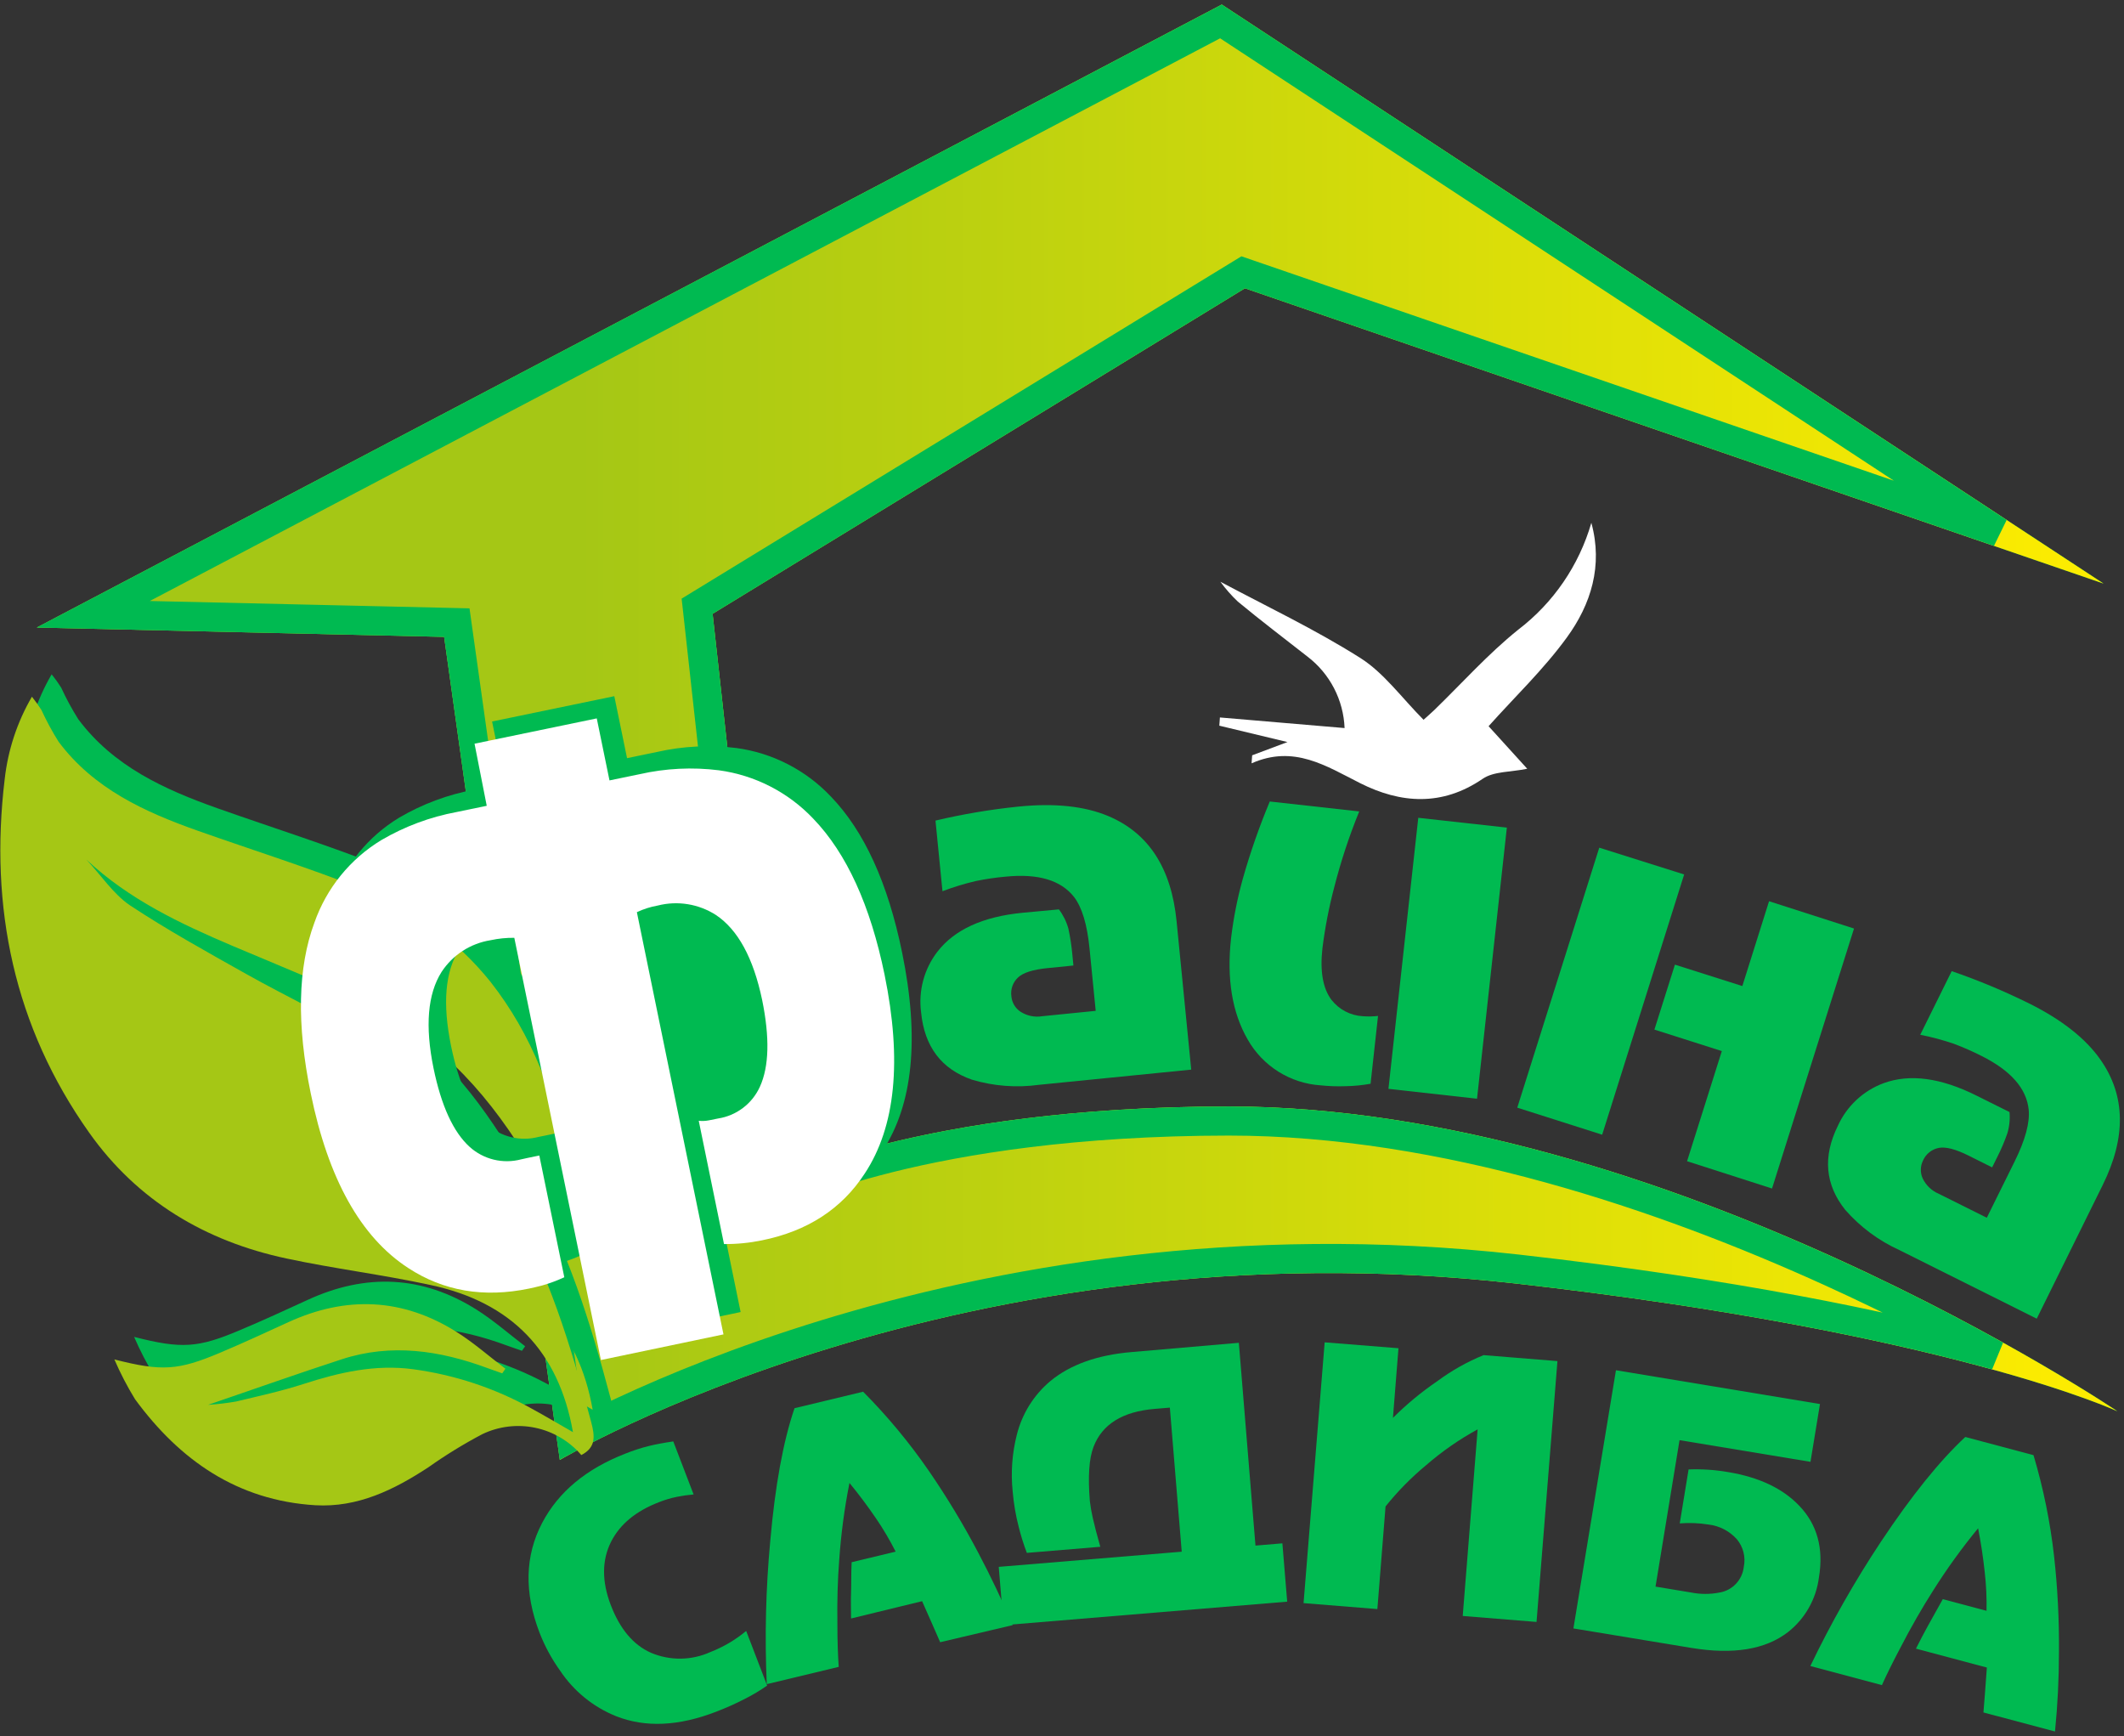 <svg width="219" height="179" viewBox="0 0 219 179" fill="none" xmlns="http://www.w3.org/2000/svg">
<rect x="0" y="0" width="219" height="179" fill="#333333" stroke="none"/>
<path d="M216.892 60.163L125.973 0.471L3.795 64.693L45.793 65.656L57.722 150.51C57.722 150.51 98.978 125.86 156.279 132.317C200.854 137.352 218.327 145.496 218.327 145.496C218.327 145.496 171.793 114.068 126.687 114.068C94.714 114.095 79.935 121.761 79.935 121.761L73.474 63.279L128.36 29.72L216.892 60.163Z" fill="#00BA51"/>
<path d="M216.892 60.163L125.973 0.471L3.795 64.693L45.793 65.656L57.722 150.51C57.722 150.51 98.978 125.86 156.279 132.316C200.854 137.352 218.327 145.495 218.327 145.495C218.327 145.495 171.793 114.068 126.687 114.068C94.714 114.095 79.935 121.761 79.935 121.761L73.474 63.278L128.36 29.719L216.892 60.163Z" fill="url(#paint0_linear_2334_4693)"/>
<path d="M9.619 63.326L125.888 2.21L206.079 54.859L128.848 28.301L128.18 28.071L127.577 28.44L72.691 61.999L71.878 62.496L71.983 63.443L78.444 121.926L78.684 124.099L80.624 123.093L80.624 123.093L80.625 123.093L80.626 123.092L80.627 123.092L80.651 123.08C80.673 123.068 80.71 123.05 80.762 123.025C80.866 122.975 81.027 122.899 81.247 122.8C81.688 122.602 82.363 122.313 83.278 121.964C85.109 121.266 87.898 120.325 91.684 119.38C99.256 117.49 110.823 115.582 126.688 115.568C148.928 115.568 171.608 123.326 188.8 131.147C195.414 134.156 201.196 137.164 205.804 139.726C205.351 139.6 204.885 139.474 204.407 139.345C194.389 136.659 178.803 133.351 156.447 130.826L156.447 130.826C127.546 127.569 102.696 132.158 85.073 137.558C76.261 140.259 69.249 143.164 64.433 145.399C62.026 146.516 60.166 147.465 58.904 148.139L47.278 65.447L47.101 64.186L45.827 64.156L9.619 63.326Z" stroke="#00BA51" stroke-width="3"/>
<rect width="18.374" height="28.692" transform="matrix(0.988 -0.156 0.155 0.988 60.731 90.044)" fill="#00BA51"/>
<path d="M69.42 148.597L71.515 154.063C70.928 154.115 70.345 154.199 69.767 154.316C69.145 154.444 68.535 154.627 67.944 154.862C65.578 155.773 63.936 157.124 63.02 158.914C62.05 160.827 62.036 163.015 62.98 165.479C63.923 167.943 65.301 169.579 67.115 170.385C68.085 170.797 69.129 171.003 70.182 170.992C71.236 170.98 72.275 170.75 73.236 170.316C74.578 169.795 75.828 169.059 76.936 168.137L79.098 173.767C78.371 174.277 77.607 174.733 76.813 175.133C75.852 175.629 74.864 176.071 73.855 176.458C69.978 177.961 66.532 178.116 63.517 176.923C61.175 175.981 59.171 174.352 57.763 172.25C56.892 171.038 56.177 169.72 55.634 168.328C54.034 164.165 54.122 160.389 55.899 157.001C57.572 153.812 60.434 151.43 64.483 149.854C65.28 149.535 66.098 149.27 66.931 149.062C67.604 148.898 68.441 148.741 69.42 148.597Z" fill="#00BA51"/>
<path d="M81.921 145.174L88.994 143.473C91.501 145.996 93.778 148.74 95.796 151.672C97.661 154.387 99.364 157.212 100.896 160.13C102.157 162.521 103.331 164.99 104.419 167.536L96.938 169.298L96.122 167.433L95.075 165.069L87.75 166.853C87.75 165.91 87.716 165.015 87.75 164.168C87.784 163.32 87.75 162.275 87.811 161.052L92.347 159.959C91.744 158.765 91.062 157.612 90.307 156.509C89.45 155.259 88.552 154.049 87.586 152.881C87.068 155.495 86.716 158.14 86.532 160.799C86.369 162.826 86.305 165.058 86.342 167.495C86.342 169.216 86.396 170.658 86.478 171.84L79.058 173.623C78.84 168.706 78.96 163.78 79.418 158.88C79.917 153.168 80.751 148.6 81.921 145.174Z" fill="#00BA51"/>
<path d="M127.734 138.431L129.448 159.337L132.223 159.105L132.719 165.117L103.474 167.543L102.978 161.53L121.844 159.966L120.62 145.113L119.069 145.243C115.75 145.516 113.644 146.821 112.751 149.158C112.288 150.36 112.166 152.218 112.37 154.732C112.439 155.325 112.541 155.914 112.676 156.495C112.853 157.281 113.111 158.271 113.451 159.46L105.875 160.089C105.543 159.216 105.264 158.324 105.038 157.417C104.727 156.215 104.517 154.987 104.413 153.749C104.212 151.794 104.357 149.818 104.841 147.914C105.383 145.746 106.595 143.806 108.303 142.373C110.37 140.67 113.182 139.672 116.736 139.381L127.734 138.431Z" fill="#00BA51"/>
<path d="M136.583 138.383L144.193 138.991L143.622 146.172C145.029 144.767 146.564 143.498 148.206 142.38C149.676 141.292 151.275 140.392 152.967 139.702L160.584 140.317L158.428 167.208L150.818 166.593L152.355 147.354C150.46 148.389 148.681 149.626 147.05 151.043C145.512 152.315 144.109 153.741 142.86 155.3L142.017 165.882L134.406 165.268L136.583 138.383Z" fill="#00BA51"/>
<path d="M166.617 141.26L187.653 144.744L186.674 150.702L173.173 148.468L170.698 163.566L174.37 164.174C175.34 164.367 176.338 164.367 177.308 164.174C177.953 164.066 178.545 163.749 178.994 163.271C179.443 162.794 179.725 162.183 179.798 161.53C179.901 161.029 179.89 160.511 179.764 160.015C179.637 159.518 179.4 159.058 179.07 158.668C178.309 157.827 177.269 157.292 176.145 157.165C175.169 157.01 174.179 156.971 173.194 157.049L174.105 151.487C175.471 151.434 176.839 151.525 178.186 151.761C181.36 152.284 183.799 153.437 185.504 155.218C187.367 157.153 188.047 159.624 187.544 162.63C187.258 164.856 186.109 166.879 184.348 168.26C182.022 170.055 178.705 170.597 174.397 169.886L162.23 167.877L166.617 141.26Z" fill="#00BA51"/>
<path d="M202.636 148.14L209.669 150.012C210.683 153.414 211.393 156.901 211.791 160.43C212.155 163.708 212.323 167.005 212.294 170.303C212.294 173.036 212.158 175.768 211.886 178.501L204.507 176.54L204.67 174.491L204.86 171.908L197.549 169.961C197.971 169.121 198.386 168.328 198.794 167.59C199.202 166.853 199.712 165.937 200.317 164.858L204.826 166.06C204.853 164.716 204.79 163.371 204.636 162.036C204.473 160.526 204.248 159.037 203.956 157.554C202.265 159.609 200.707 161.77 199.29 164.024C198.195 165.739 197.08 167.672 195.964 169.831C195.162 171.348 194.52 172.644 194.04 173.719L186.66 171.751C188.789 167.321 191.218 163.043 193.931 158.948C197.091 154.197 199.993 150.595 202.636 148.14Z" fill="#00BA51"/>
<path d="M97.176 91.878L96.455 84.595C99.271 83.929 102.127 83.447 105.004 83.153C108.745 82.775 111.84 83.103 114.288 84.137C118.432 85.886 120.774 89.496 121.314 94.966L122.824 110.269L107.14 111.834C104.816 112.156 102.451 111.975 100.203 111.301C97.061 110.208 95.317 107.897 94.972 104.367C94.827 103.265 94.901 102.145 95.189 101.072C95.477 99.999 95.975 98.994 96.652 98.115C98.412 95.838 101.338 94.499 105.433 94.098L109.18 93.75C109.63 94.344 109.962 95.018 110.16 95.738C110.352 96.623 110.488 97.52 110.568 98.423L110.677 99.536L108.017 99.803C106.501 99.953 105.487 100.274 104.964 100.773C104.7 101.018 104.501 101.325 104.382 101.665C104.264 102.006 104.23 102.37 104.283 102.727C104.312 103.043 104.411 103.349 104.573 103.621C104.736 103.893 104.958 104.124 105.222 104.298C105.885 104.726 106.682 104.892 107.46 104.763L112.975 104.209L112.336 97.753C112.091 95.294 111.558 93.531 110.738 92.465C109.378 90.739 107.031 90.042 103.699 90.374C102.664 90.466 101.635 90.617 100.618 90.826C99.449 91.1 98.299 91.451 97.176 91.878Z" fill="#00BA51"/>
<path d="M142.085 104.735L141.316 111.725C140.468 111.878 139.608 111.963 138.745 111.977C137.883 112.009 137.019 111.979 136.161 111.889C134.615 111.787 133.118 111.301 131.805 110.475C130.492 109.649 129.404 108.507 128.639 107.154C127.038 104.371 126.469 100.894 126.932 96.722C127.178 94.66 127.58 92.62 128.135 90.621C128.903 87.902 129.835 85.233 130.924 82.627L140.146 83.652C139.116 86.179 138.259 88.775 137.582 91.42C137.03 93.505 136.618 95.626 136.351 97.767C136.088 100.131 136.399 101.9 137.283 103.075C137.671 103.572 138.159 103.979 138.717 104.27C139.274 104.562 139.887 104.729 140.514 104.763C141.037 104.803 141.563 104.794 142.085 104.735ZM143.159 112.251L146.234 84.308L155.368 85.319L152.293 113.269L143.159 112.251Z" fill="#00BA51"/>
<path d="M173.649 90.149L165.195 116.979L156.442 114.191L164.896 87.389L173.649 90.149ZM191.162 95.724L182.709 122.526L173.949 119.711L177.533 108.357L170.582 106.143L172.697 99.448L179.648 101.654L182.402 92.909L191.162 95.724Z" fill="#00BA51"/>
<path d="M197.991 106.676L201.235 100.117C203.972 101.057 206.646 102.173 209.24 103.458C212.609 105.139 215.055 107.07 216.579 109.252C219.163 112.941 219.238 117.247 216.803 122.171L210.002 135.944L195.855 128.88C193.716 127.912 191.808 126.496 190.258 124.726C188.181 122.13 187.927 119.242 189.496 116.063C189.955 115.052 190.609 114.142 191.42 113.387C192.232 112.631 193.184 112.046 194.223 111.663C196.916 110.679 200.106 111.108 203.792 112.948L207.193 114.642C207.263 115.385 207.187 116.135 206.969 116.849C206.671 117.704 206.314 118.537 205.901 119.342L205.404 120.347L203.01 119.151C201.65 118.468 200.616 118.202 199.909 118.338C199.551 118.406 199.216 118.56 198.931 118.787C198.647 119.015 198.422 119.308 198.276 119.643C198.136 119.926 198.059 120.237 198.052 120.554C198.045 120.871 198.108 121.185 198.236 121.474C198.577 122.19 199.167 122.757 199.895 123.066L204.853 125.539L207.73 119.725C208.823 117.511 209.304 115.735 209.172 114.396C208.95 112.214 207.331 110.37 204.316 108.862C203.387 108.391 202.434 107.971 201.459 107.605C200.325 107.217 199.167 106.907 197.991 106.676Z" fill="#00BA51"/>
<path d="M10.95 86.316C15.337 90.415 20.601 92.895 25.994 95.198C30.83 97.248 35.727 99.188 40.427 101.518C47.69 105.104 52.798 111.028 56.858 117.915C58.307 120.367 59.579 122.929 61.306 125.43C61.082 122.799 61.075 120.128 60.579 117.552C59.286 110.768 56.92 104.394 52.601 98.901C49.136 94.579 44.575 91.275 39.4 89.336C33.822 87.136 28.096 85.332 22.437 83.331C16.942 81.383 11.705 79.006 8.073 74.148C7.413 73.1 6.822 72.009 6.305 70.883C6.005 70.408 5.678 69.952 5.325 69.516C3.807 72.123 2.85 75.021 2.516 78.022C0.932 91.242 3.482 103.526 11.222 114.451C16.207 121.495 23.226 125.655 31.578 127.432C36.495 128.491 41.515 129.099 46.432 130.164C54.757 131.948 59.64 136.997 61.109 145.332C59.572 144.457 58.191 143.644 56.79 142.872C53.022 140.784 48.901 139.418 44.636 138.841C40.739 138.308 37.026 139.162 33.34 140.358C31.061 141.096 28.708 141.608 26.375 142.162C25.421 142.327 24.458 142.441 23.491 142.503C28.382 140.836 32.816 139.258 37.284 137.81C42.372 136.156 47.35 136.894 52.247 138.705C52.771 138.896 53.294 139.073 53.818 139.258L54.145 138.787C52.478 137.516 50.887 136.115 49.118 135.002C43.548 131.49 37.733 131.251 31.762 133.99C29.422 135.063 27.082 136.143 24.709 137.14C20.397 138.964 18.724 139.073 13.827 137.823C14.439 139.238 15.151 140.608 15.956 141.922C20.581 148.228 26.511 152.369 34.537 152.854C38.923 153.107 42.651 151.269 46.208 148.939C47.989 147.684 49.847 146.543 51.771 145.523C53.472 144.71 55.392 144.482 57.235 144.872C59.078 145.262 60.743 146.249 61.973 147.682C63.49 146.903 63.381 145.755 62.986 144.266C60.898 136.423 58.538 128.675 54.423 121.624C50.785 115.4 46.813 109.327 40.637 105.391C36.421 102.659 31.83 100.568 27.457 98.108C23.376 95.813 19.295 93.565 15.391 90.983C13.691 89.814 12.433 87.894 10.95 86.316Z" fill="#00BA51"/>
<path d="M8.917 88.626C13.303 92.725 18.567 95.212 23.961 97.507C28.797 99.557 33.694 101.497 38.393 103.82C45.657 107.414 50.765 113.337 54.825 120.217C56.274 122.67 57.545 125.232 59.273 127.732C59.164 125.098 58.921 122.471 58.545 119.862C57.253 113.077 54.886 106.703 50.567 101.21C47.1 96.891 42.54 93.588 37.366 91.645C31.789 89.452 26.056 87.642 20.404 85.647C14.908 83.7 9.671 81.322 6.04 76.464C5.38 75.414 4.789 74.32 4.271 73.192C3.969 72.719 3.642 72.263 3.292 71.825C1.773 74.432 0.816 77.33 0.483 80.331C-1.102 93.551 1.449 105.835 9.189 116.76C14.174 123.804 21.193 127.964 29.545 129.741C34.462 130.793 39.474 131.408 44.399 132.474C52.723 134.25 57.607 139.306 59.076 147.641C57.532 146.759 56.158 145.946 54.757 145.181C50.988 143.096 46.867 141.732 42.603 141.157C38.706 140.631 34.992 141.478 31.306 142.674C29.028 143.412 26.675 143.924 24.342 144.484C23.387 144.65 22.425 144.764 21.458 144.826C26.348 143.152 30.782 141.581 35.251 140.126C40.338 138.472 45.317 139.217 50.214 141.021L51.785 141.581L52.111 141.103C50.438 139.832 48.853 138.431 47.085 137.318C41.515 133.806 35.693 133.574 29.728 136.306C27.389 137.379 25.049 138.459 22.675 139.463C18.363 141.28 16.69 141.396 11.793 140.146C12.405 141.562 13.116 142.932 13.922 144.245C18.54 150.544 24.478 154.685 32.503 155.177C36.89 155.429 40.617 153.592 44.174 151.262C45.952 150.002 47.811 148.861 49.738 147.846C51.439 147.033 53.358 146.804 55.202 147.194C57.045 147.584 58.709 148.572 59.939 150.005C61.456 149.219 61.347 148.071 60.953 146.589C58.865 138.739 56.505 130.998 52.383 123.94C48.751 117.723 44.779 111.677 38.604 107.707C34.387 104.975 29.796 102.891 25.423 100.431C21.342 98.136 17.262 95.888 13.358 93.305C11.657 92.13 10.399 90.204 8.917 88.626Z" fill="url(#paint1_linear_2334_4693)"/>
<path d="M63.762 137.891L54.832 94.364C54.011 94.358 53.193 94.44 52.39 94.61C51.367 94.77 50.388 95.144 49.517 95.708C48.647 96.272 47.904 97.013 47.337 97.883C45.895 100.16 45.616 103.465 46.5 107.796C47.298 111.677 48.538 114.382 50.22 115.913C50.93 116.553 51.787 117.007 52.714 117.232C53.641 117.458 54.61 117.448 55.532 117.204L56.253 117.06L57.443 116.808L60.021 129.358C59.282 129.701 58.518 129.987 57.736 130.212C57.164 130.356 56.716 130.465 56.376 130.526C51.719 131.497 47.568 130.791 43.922 128.409C39.026 125.22 35.677 119.219 33.877 110.406C32.417 103.301 32.542 97.436 34.251 92.814C35.498 89.249 37.944 86.233 41.168 84.287C43.567 82.882 46.19 81.907 48.921 81.404L52.05 80.769L50.737 74.381L63.34 71.771L64.653 78.159L67.761 77.516C70.438 76.912 73.199 76.776 75.922 77.113C79.64 77.616 83.076 79.378 85.662 82.108C89.099 85.665 91.549 91.026 93.014 98.19C94.828 107.036 94.147 113.868 90.973 118.687C88.607 122.33 85.072 124.628 80.37 125.58C79.084 125.849 77.773 125.977 76.46 125.963L73.814 113.248C74.154 113.284 74.498 113.27 74.834 113.207L75.82 113.002C76.753 112.857 77.635 112.481 78.387 111.907C79.139 111.333 79.736 110.58 80.126 109.716C81.069 107.639 81.143 104.663 80.35 100.787C79.466 96.469 77.879 93.551 75.589 92.035C74.71 91.466 73.724 91.084 72.692 90.915C71.66 90.746 70.604 90.792 69.59 91.051C68.846 91.185 68.121 91.415 67.434 91.734L76.364 135.261L63.762 137.891Z" fill="#00BA51"/>
<path d="M61.959 140.208L53.029 96.68C52.209 96.67 51.39 96.753 50.587 96.927C49.564 97.088 48.584 97.462 47.713 98.025C46.842 98.589 46.097 99.329 45.527 100.199C44.09 102.476 43.813 105.781 44.698 110.112C45.496 113.993 46.736 116.698 48.418 118.229C49.127 118.87 49.984 119.323 50.911 119.548C51.839 119.774 52.807 119.764 53.73 119.52L54.41 119.37L55.607 119.124L58.184 131.674C57.446 132.016 56.682 132.299 55.899 132.522C55.321 132.672 54.879 132.774 54.539 132.843C49.878 133.808 45.727 133.1 42.086 130.718C37.189 127.53 33.841 121.531 32.041 112.722C30.576 105.617 30.701 99.75 32.415 95.123C33.662 91.562 36.105 88.55 39.325 86.603C41.724 85.199 44.347 84.221 47.078 83.713L50.186 83.071L48.928 76.669L61.531 74.06L62.843 80.454L65.951 79.812C68.628 79.205 71.39 79.068 74.113 79.409C77.83 79.909 81.266 81.669 83.852 84.397C87.285 87.963 89.736 93.324 91.205 100.479C93.018 109.334 92.338 116.166 89.164 120.975C86.797 124.619 83.263 126.917 78.561 127.869C77.275 128.134 75.964 128.262 74.65 128.251L72.046 115.544C72.386 115.58 72.729 115.566 73.066 115.503L74.052 115.305C74.985 115.16 75.867 114.783 76.619 114.209C77.37 113.636 77.968 112.883 78.357 112.019C79.3 109.942 79.375 106.963 78.582 103.082C77.675 98.764 76.088 95.847 73.821 94.33C72.941 93.764 71.954 93.385 70.922 93.217C69.89 93.049 68.835 93.095 67.822 93.353C67.076 93.484 66.351 93.714 65.666 94.037L74.596 137.564L61.959 140.208Z" fill="white"/>
<path d="M129.108 77.865L132.747 76.499L125.721 74.811L125.782 73.964L138.637 75.057C138.579 73.622 138.207 72.218 137.546 70.945C136.885 69.672 135.952 68.561 134.814 67.692C132.413 65.813 129.979 63.962 127.632 62.021C126.97 61.395 126.367 60.709 125.83 59.972C130.523 62.479 135.562 64.864 140.235 67.815C142.69 69.366 144.506 71.914 146.778 74.203C146.9 74.087 147.397 73.67 147.866 73.219C150.743 70.432 153.429 67.412 156.537 64.918C160.164 62.153 162.808 58.289 164.08 53.898C165.291 58.318 164.046 62.301 161.55 65.724C159.156 69.017 156.157 71.873 153.484 74.866L157.469 79.252C155.762 79.607 154.014 79.505 152.872 80.29C148.689 83.153 144.418 82.839 140.248 80.741C136.712 78.958 133.413 76.765 129.047 78.692L129.108 77.865Z" fill="white"/>
<defs>
<linearGradient id="paint0_linear_2334_4693" x1="3.798" y1="75.491" x2="218.327" y2="75.491" gradientUnits="userSpaceOnUse">
<stop offset="0.26" stop-color="#A5C715"/>
<stop offset="1" stop-color="#FFED00"/>
</linearGradient>
<linearGradient id="paint1_linear_2334_4693" x1="14845.7" y1="12333.1" x2="20006.1" y2="12014.4" gradientUnits="userSpaceOnUse">
<stop offset="0.26" stop-color="#A5C715"/>
<stop offset="1" stop-color="#FFED00"/>
</linearGradient>
</defs>
</svg>
